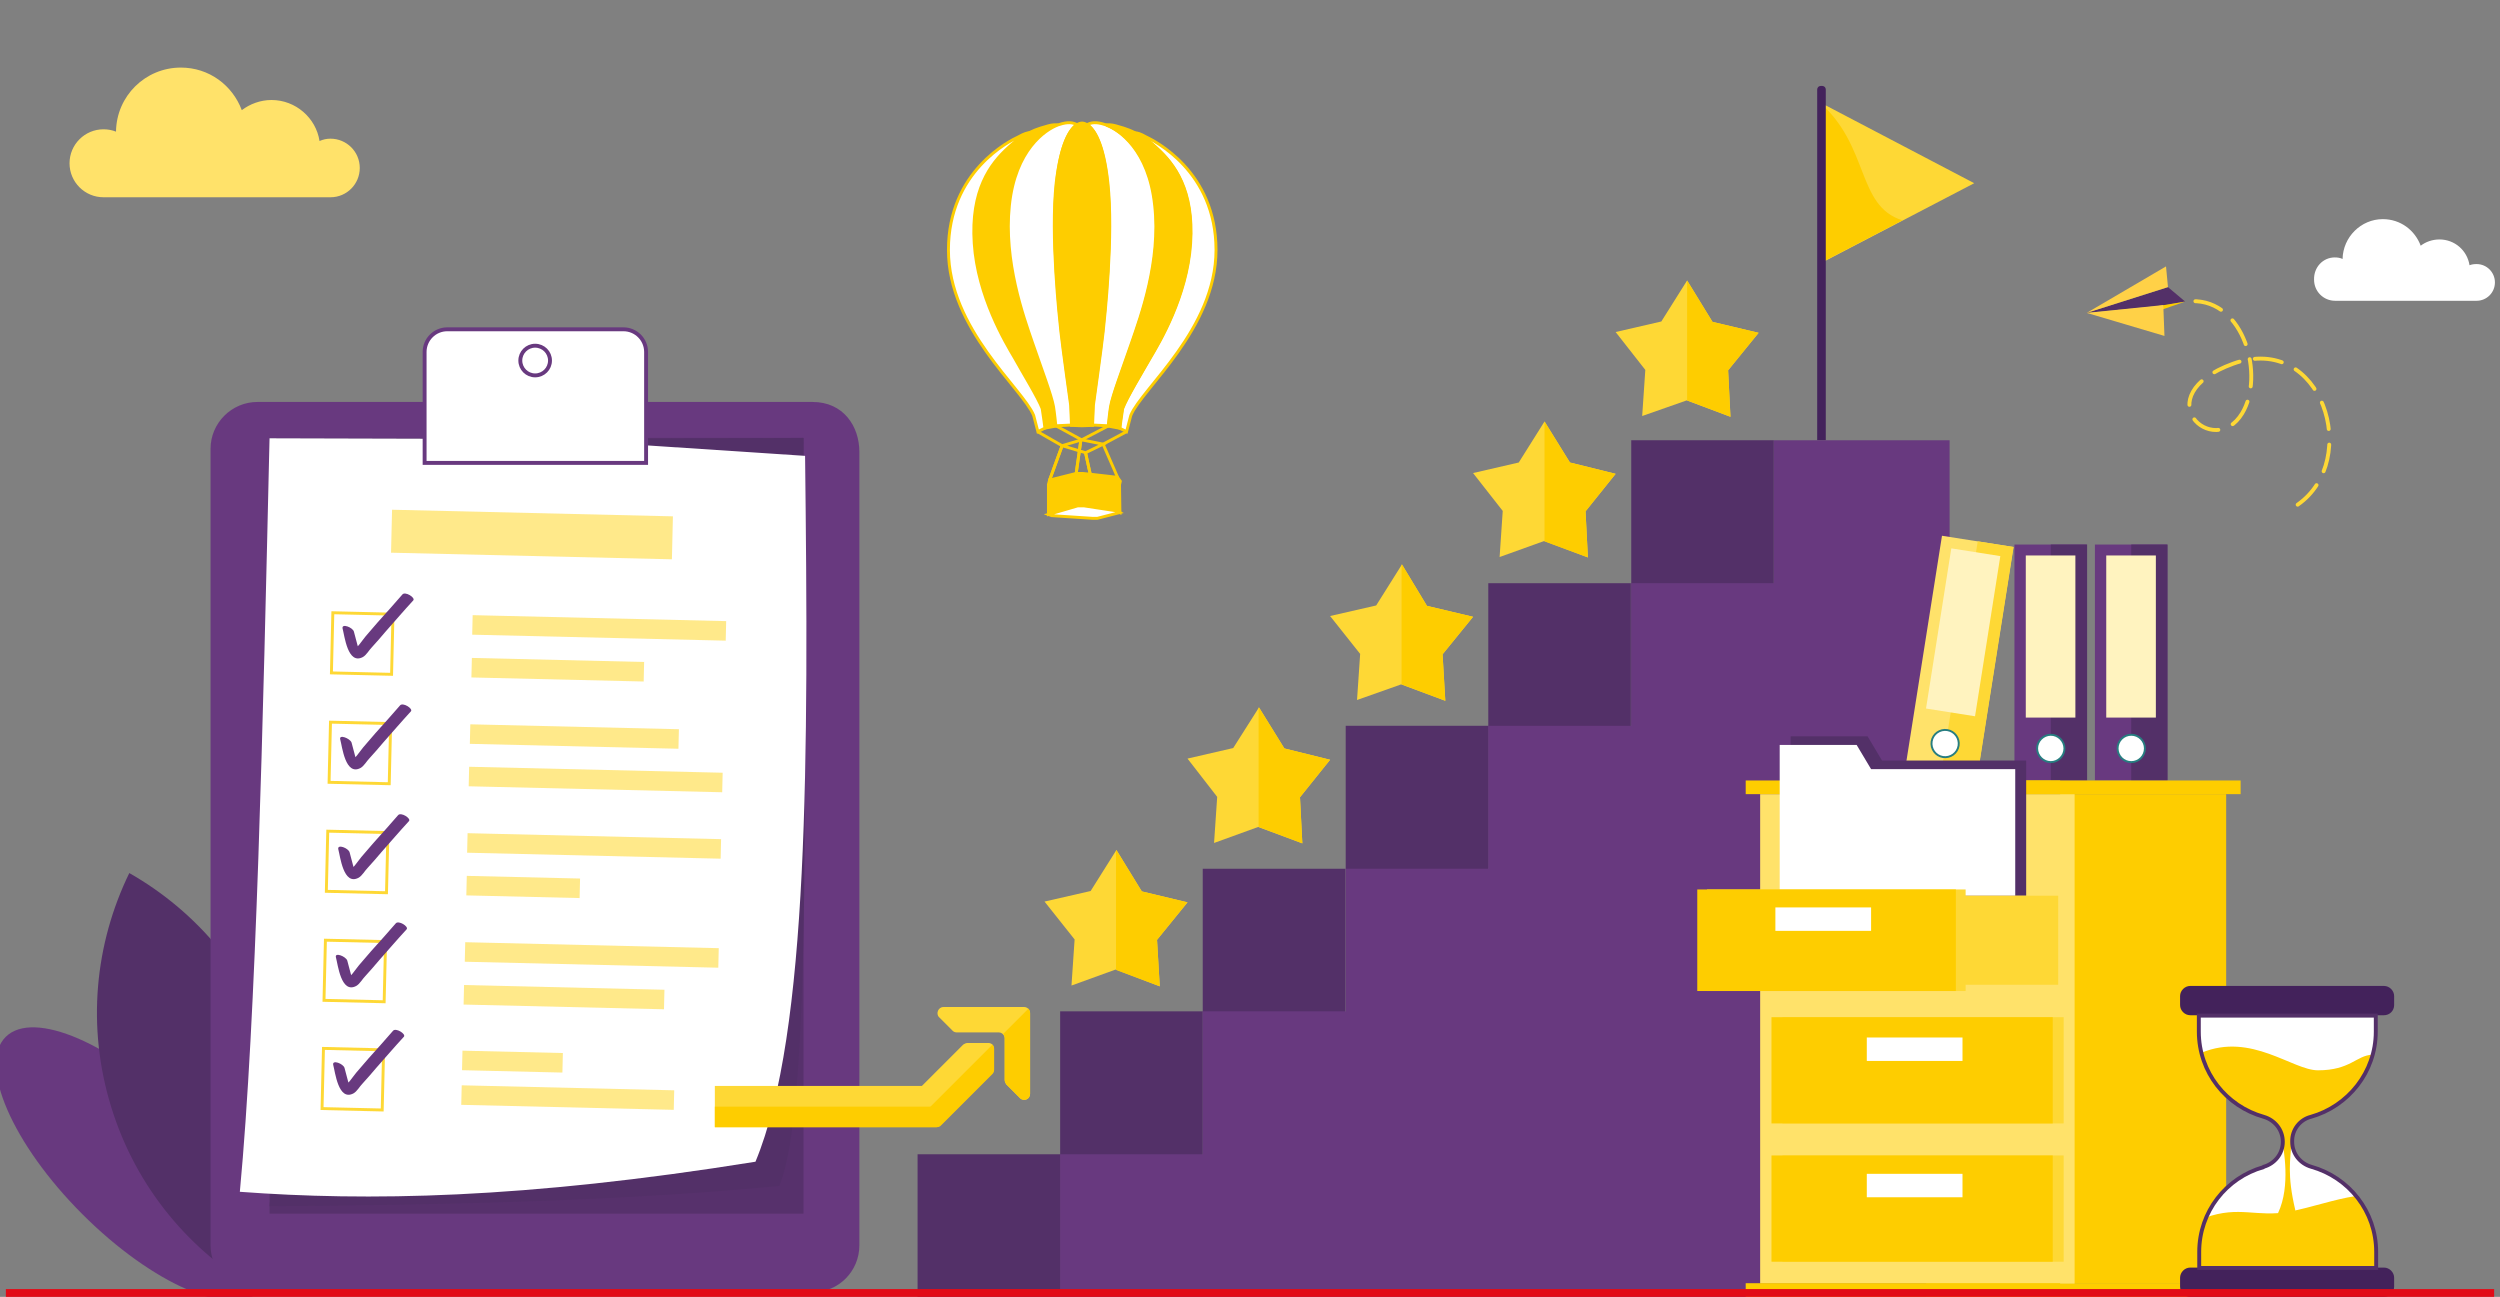<?xml version="1.0" encoding="utf-8"?>
<!-- Generator: Adobe Illustrator 25.2.1, SVG Export Plug-In . SVG Version: 6.00 Build 0)  -->
<svg version="1.1" id="Layer_1" xmlns="http://www.w3.org/2000/svg" xmlns:xlink="http://www.w3.org/1999/xlink" x="0px" y="0px"
	 width="640px" height="332px" viewBox="0 0 640 332" style="enable-background:new 0 0 640 332;" xml:space="preserve">
<rect x="0" y="0" width="640" height="332" fill="#808080" stroke="none"/>
<style type="text/css">
	.st0{fill:#FFE26A;}
	.st1{fill:#68397F;}
	.st2{fill:#533068;}
	.st3{opacity:0.8;}
	.st4{fill:#FFFFFF;}
	.st5{fill:#FFE98A;}
	.st6{fill:#FFFFFF;stroke:#FED835;stroke-width:0.75;stroke-miterlimit:10;}
	.st7{fill:#FFFFFF;stroke:#68397F;stroke-miterlimit:10;}
	.st8{fill:none;stroke:#FECD00;stroke-width:0.75;stroke-miterlimit:10;}
	.st9{fill:#FECD00;}
	.st10{fill:#FED835;}
	.st11{fill:#43225B;}
	.st12{fill:#FFF3BF;}
	.st13{fill:#FFFFFF;stroke:#277D80;stroke-width:0.5;stroke-miterlimit:10;}
	.st14{fill:none;stroke:#533068;stroke-miterlimit:10;}
	.st15{fill:none;stroke:#FED835;stroke-linecap:round;stroke-linejoin:round;stroke-miterlimit:10;stroke-dasharray:7,4;}
	.st16{fill:#FFD147;}
	.st17{fill:none;stroke:#E20B17;stroke-width:2;stroke-miterlimit:10;}
</style>
<g>
	<g>
		<g>
			<path class="st0" d="M26.5,33.1c1.1,0,2.2,0.2,3.2,0.6c0.1-9.1,7.5-16.4,16.6-16.4c7.2,0,13.2,4.5,15.6,10.9
				c2.1-1.6,4.8-2.6,7.6-2.6c6.2,0,11.4,4.6,12.3,10.5c0.9-0.4,1.8-0.6,2.8-0.6c4.1,0,7.5,3.3,7.5,7.5c0,4.1-3.3,7.5-7.5,7.5H26.5
				c-4.8,0-8.7-3.9-8.7-8.7C17.8,37,21.7,33.1,26.5,33.1z"/>
		</g>
		<g>
			<ellipse transform="matrix(0.707 -0.707 0.707 0.707 -200.756 111.332)" class="st1" cx="34" cy="298" rx="18.2" ry="46"/>
			<path class="st2" d="M70.8,270.4c6.4,20.7,4.2,41.9-4.6,60c-17.4-9.9-31.3-26.2-37.7-46.9c-6.4-20.7-4.2-41.9,4.6-60
				C50.5,233.4,64.4,249.7,70.8,270.4z"/>
		</g>
		<g>
			<g>
				<path class="st1" d="M208.1,330.8H65.9c-6.6,0-12-5.4-12-12V114.9c0-6.6,5.4-12,12-12h142.1c7.9,0,12,6.2,12,12.8v203.1
					C220,325.4,214.7,330.8,208.1,330.8z"/>
			</g>
			<g>
				<g class="st3">
					<rect x="69" y="112.1" class="st2" width="136.7" height="198.6"/>
				</g>
				<g>
					<path class="st2" d="M205.7,112.1c0,77.4,2.5,170.8-6.2,191.5c-38.3,3.7-83.2,4.9-130.5,5.2l18-196L205.7,112.1z"/>
				</g>
				<g>
					<path class="st4" d="M193.4,297.4c-59.7,9.6-99.6,10.1-132,7.7c4.2-44.7,5.9-118.8,7.6-192.9l72,0.2l65.1,4.3
						C207,193.5,207.1,264.5,193.4,297.4z"/>
				</g>
			</g>
			<g>
				
					<rect x="100.2" y="131.3" transform="matrix(1 2.352939e-02 -2.352939e-02 1 3.256 -3.167)" class="st5" width="71.9" height="11"/>
				<g>
					<g>
						
							<rect x="120.9" y="158.2" transform="matrix(1 2.352745e-02 -2.352745e-02 1 3.823 -3.564)" class="st5" width="64.9" height="5"/>
					</g>
					<g>
						
							<rect x="120.7" y="168.9" transform="matrix(1 2.353001e-02 -2.353001e-02 1 4.072 -3.311)" class="st5" width="44.1" height="5"/>
					</g>
				</g>
				
					<rect x="120.3" y="186" transform="matrix(1 2.352660e-02 -2.352660e-02 1 4.475 -3.406)" class="st5" width="53.4" height="5"/>
				
					<rect x="120" y="197" transform="matrix(1 2.352750e-02 -2.352750e-02 1 4.737 -3.532)" class="st5" width="64.9" height="5"/>
				<g>
					<g>
						
							<rect x="119.6" y="214" transform="matrix(1 2.352903e-02 -2.352903e-02 1 5.136 -3.518)" class="st5" width="64.9" height="5"/>
					</g>
					<g>
						
							<rect x="119.4" y="224.5" transform="matrix(1 2.352821e-02 -2.352821e-02 1 5.379 -3.087)" class="st5" width="29" height="5"/>
					</g>
				</g>
				
					<rect x="119" y="241.9" transform="matrix(1 2.353053e-02 -2.353053e-02 1 5.793 -3.495)" class="st5" width="64.9" height="5"/>
				
					<rect x="118.1" y="278.4" transform="matrix(1 2.352997e-02 -2.352997e-02 1 6.65 -3.34)" class="st5" width="54.4" height="5"/>
				
					<rect x="118.7" y="252.7" transform="matrix(1 2.352588e-02 -2.352588e-02 1 6.044 -3.325)" class="st5" width="51.3" height="5"/>
				<g>
					<g>
						
							<rect x="118.3" y="269.2" transform="matrix(1 2.352724e-02 -2.352724e-02 1 6.428 -3.011)" class="st5" width="25.7" height="5"/>
					</g>
				</g>
			</g>
			<g>
				<g>
					<g>
						
							<rect x="85" y="157" transform="matrix(1 2.352887e-02 -2.352887e-02 1 3.901 -2.136)" class="st6" width="15.4" height="15.4"/>
					</g>
					<g>
						<g>
							<path class="st1" d="M87.7,160.9c0.5,1.8,1.3,9.4,5.2,7.3c0.9-0.5,1.6-1.8,2.3-2.5c1.2-1.3,2.4-2.7,3.5-4
								c2.4-2.7,4.7-5.4,7.1-8c0.6-0.7-2.1-2.4-2.8-1.5c-2.1,2.4-4.2,4.8-6.3,7.1c-1,1.2-2.1,2.4-3.1,3.6c-0.7,0.8-2.4,3.5-3.5,3.7
								c0.6,0.2,1.2,0.4,1.8,0.6c0.4,0.3-0.4-2.1-0.4-2.1c-0.3-1.1-0.6-2.2-0.9-3.4C90.3,160.6,87.4,159.5,87.7,160.9L87.7,160.9z"
								/>
						</g>
					</g>
				</g>
				<g>
					<g>
						
							<rect x="84.4" y="185" transform="matrix(1 2.352903e-02 -2.352903e-02 1 4.558 -2.113)" class="st6" width="15.4" height="15.4"/>
					</g>
					<g>
						<g>
							<path class="st1" d="M87.1,189.3c0.5,1.8,1.3,9.4,5.2,7.3c0.9-0.5,1.6-1.8,2.3-2.5c1.2-1.3,2.4-2.7,3.5-4
								c2.4-2.7,4.7-5.4,7.1-8c0.6-0.7-2.1-2.4-2.8-1.5c-2.1,2.4-4.2,4.8-6.3,7.1c-1,1.2-2.1,2.4-3.1,3.6c-0.7,0.8-2.4,3.5-3.5,3.7
								c0.6,0.2,1.2,0.4,1.8,0.6c0.4,0.3-0.4-2.1-0.4-2.1c-0.3-1.1-0.6-2.2-0.9-3.4C89.6,189,86.7,187.9,87.1,189.3L87.1,189.3z"/>
						</g>
					</g>
				</g>
				<g>
					<g>
						
							<rect x="83.7" y="212.9" transform="matrix(1 2.352903e-02 -2.352903e-02 1 5.215 -2.09)" class="st6" width="15.4" height="15.4"/>
					</g>
					<g>
						<g>
							<path class="st1" d="M86.6,217.4c0.5,1.8,1.3,9.4,5.2,7.3c0.9-0.5,1.6-1.8,2.3-2.5c1.2-1.3,2.4-2.7,3.5-4
								c2.4-2.7,4.7-5.4,7.1-8c0.6-0.7-2.1-2.4-2.8-1.5c-2.1,2.4-4.2,4.8-6.3,7.1c-1,1.2-2.1,2.4-3.1,3.6c-0.7,0.8-2.4,3.5-3.5,3.7
								c0.6,0.2,1.2,0.4,1.8,0.6c0.4,0.3-0.4-2.1-0.4-2.1c-0.3-1.1-0.6-2.2-0.9-3.4C89.2,217.1,86.3,216,86.6,217.4L86.6,217.4z"/>
						</g>
					</g>
				</g>
				<g>
					<g>
						
							<rect x="83.1" y="240.8" transform="matrix(1 2.352237e-02 -2.352237e-02 1 5.87 -2.066)" class="st6" width="15.4" height="15.4"/>
					</g>
					<g>
						<g>
							<path class="st1" d="M86,245.1c0.5,1.8,1.3,9.4,5.2,7.3c0.9-0.5,1.6-1.8,2.3-2.5c1.2-1.3,2.4-2.7,3.5-4
								c2.4-2.7,4.7-5.4,7.1-8c0.6-0.7-2.1-2.4-2.8-1.5c-2.1,2.4-4.2,4.8-6.3,7.1c-1,1.2-2.1,2.4-3.1,3.6c-0.7,0.8-2.4,3.5-3.5,3.7
								c0.6,0.2,1.2,0.4,1.8,0.6c0.4,0.3-0.4-2.1-0.4-2.1c-0.3-1.1-0.6-2.2-0.9-3.4C88.5,244.8,85.6,243.7,86,245.1L86,245.1z"/>
						</g>
					</g>
				</g>
				<g>
					<g>
						
							<rect x="82.6" y="268.5" transform="matrix(1 2.352872e-02 -2.352872e-02 1 6.523 -2.048)" class="st6" width="15.4" height="15.4"/>
					</g>
					<g>
						<g>
							<path class="st1" d="M85.3,272.6c0.5,1.8,1.3,9.4,5.2,7.3c0.9-0.5,1.6-1.8,2.3-2.5c1.2-1.3,2.4-2.7,3.5-4
								c2.4-2.7,4.7-5.4,7.1-8c0.6-0.7-2.1-2.4-2.8-1.5c-2.1,2.4-4.2,4.8-6.3,7.1c-1,1.2-2.1,2.4-3.1,3.6c-0.7,0.8-2.4,3.5-3.5,3.7
								c0.6,0.2,1.2,0.4,1.8,0.6c0.4,0.3-0.4-2.1-0.4-2.1c-0.3-1.1-0.6-2.2-0.9-3.4C87.9,272.3,85,271.2,85.3,272.6L85.3,272.6z"/>
						</g>
					</g>
				</g>
			</g>
			<path class="st7" d="M165.4,118.5h-56.7V90.1c0-3.2,2.6-5.8,5.8-5.8h45.1c3.2,0,5.8,2.6,5.8,5.8V118.5z"/>
			<path class="st7" d="M140.8,92.3c0,2.1-1.7,3.8-3.8,3.8s-3.8-1.7-3.8-3.8c0-2.1,1.7-3.8,3.8-3.8S140.8,90.2,140.8,92.3z"/>
		</g>
		<g>
			<polyline class="st8" points="265.6,110.5 271.9,114.1 276.9,112.6 282.4,113.7 277.9,115.9 271.9,114.1 			"/>
			<polyline class="st8" points="288.4,110.5 282.4,113.7 286.1,122.2 			"/>
			<polyline class="st8" points="283.8,109 276.9,112.6 270.3,109 			"/>
			<line class="st8" x1="271.9" y1="114.1" x2="268.7" y2="122.9"/>
			<line class="st8" x1="271.9" y1="114.1" x2="268.7" y2="122.9"/>
			<line class="st8" x1="279.1" y1="121.4" x2="277.9" y2="115.9"/>
			<line class="st8" x1="279.1" y1="121.4" x2="277.9" y2="115.9"/>
			<line class="st8" x1="276.7" y1="112.7" x2="275.5" y2="121.2"/>
			<line class="st8" x1="276.7" y1="112.7" x2="275.5" y2="121.2"/>
			<polygon class="st9" points="286.6,124.1 286.7,131.2 286,130.8 277.5,129.5 275.9,129.5 268.4,131.7 268.4,124 268.7,122.9 
				275.5,121.2 277.1,121.2 279.1,121.4 286.1,122.2 286.8,123.2 			"/>
			<polygon class="st8" points="286.6,124.1 286.7,131.2 286,130.8 277.5,129.5 275.9,129.5 268.4,131.7 268.4,124 268.7,122.9 
				275.5,121.2 277.1,121.2 279.1,121.4 286.1,122.2 286.8,123.2 			"/>
			<polygon class="st4" points="268.4,131.7 269.2,132 279.8,132.7 280.9,132.7 286.7,131.2 286,130.8 277.5,129.5 275.9,129.5 			
				"/>
			<polygon class="st8" points="268.4,131.7 269.2,132 279.8,132.7 280.9,132.7 286.7,131.2 286,130.8 277.5,129.5 275.9,129.5 			
				"/>
			<path class="st4" d="M311.3,64c0,20.2-19,35.5-21.8,42.3c0,0.1-1.1,4.2-1.1,4.2l-1.8-0.9c0,0,0.4-3.3,0.7-5c1-2.7,5-9.2,7.1-13
				c2.3-3.9,9.4-15.7,10.3-29.3c0.9-13.6-4.1-20.3-8.7-24.5c-1.9-1.8-3.8-3-5.4-3.8c0.5,0,1.3,0.2,2.7,1
				C295.4,36,311.3,43.8,311.3,64"/>
			<path class="st8" d="M311.3,64c0,20.2-19,35.5-21.8,42.3c0,0.1-1.1,4.2-1.1,4.2l-1.8-0.9c0,0,0.4-3.3,0.7-5c1-2.7,5-9.2,7.1-13
				c2.3-3.9,9.4-15.7,10.3-29.3c0.9-13.6-4.1-20.3-8.7-24.5c-1.9-1.8-3.8-3-5.4-3.8c0.5,0,1.3,0.2,2.7,1
				C295.4,36,311.3,43.8,311.3,64z"/>
			<path class="st4" d="M289.7,87.7c-2.3,6.7-4.9,13.5-5.4,16.4c-0.2,1.1-0.6,4.9-0.6,4.9l-4.1-0.2l0.2-5.1c0,0,2.1-15,2.5-18.8
				c0.4-3.8,2.7-24.7,1.2-38.3c-1.1-10.1-3.5-13.6-5.2-14.7c1-0.5,2.2-0.8,4.6,0h0c0.1,0,0.2,0.1,0.3,0.1
				c3.2,1.2,10.9,6.3,12.4,20.6C297.2,66.9,292,81,289.7,87.7"/>
			<path class="st8" d="M289.7,87.7c-2.3,6.7-4.9,13.5-5.4,16.4c-0.2,1.1-0.6,4.9-0.6,4.9l-4.1-0.2l0.2-5.1c0,0,2.1-15,2.5-18.8
				c0.4-3.8,2.7-24.7,1.2-38.3c-1.1-10.1-3.5-13.6-5.2-14.7c1-0.5,2.2-0.8,4.6,0h0c0.1,0,0.2,0.1,0.3,0.1
				c3.2,1.2,10.9,6.3,12.4,20.6C297.2,66.9,292,81,289.7,87.7z"/>
			<path class="st9" d="M249.2,62.3c0.9,13.6,8,25.4,10.3,29.3c2.2,3.8,6.1,10.3,7.1,13c0.3,1.8,0.7,5,0.7,5l0.2,0l2.7-0.5
				c0,0-0.4-3.8-0.6-4.9c-0.4-2.9-3.1-9.7-5.4-16.4c-2.3-6.7-7.5-20.8-6-35.1c1.5-14.3,9.1-19.4,12.4-20.6c0.1,0,0.2-0.1,0.3-0.1
				c-0.6-0.1-1.4-0.1-2.5,0.2c-1,0.3-2.8,0.7-5,1.8h0c-1.7,0.8-3.6,2-5.6,3.9C253.3,42,248.3,48.7,249.2,62.3"/>
			<path class="st8" d="M249.2,62.3c0.9,13.6,8,25.4,10.3,29.3c2.2,3.8,6.1,10.3,7.1,13c0.3,1.8,0.7,5,0.7,5l0.2,0l2.7-0.5
				c0,0-0.4-3.8-0.6-4.9c-0.4-2.9-3.1-9.7-5.4-16.4c-2.3-6.7-7.5-20.8-6-35.1c1.5-14.3,9.1-19.4,12.4-20.6c0.1,0,0.2-0.1,0.3-0.1
				c-0.6-0.1-1.4-0.1-2.5,0.2c-1,0.3-2.8,0.7-5,1.8h0c-1.7,0.8-3.6,2-5.6,3.9C253.3,42,248.3,48.7,249.2,62.3z"/>
			<path class="st4" d="M264.3,87.7c2.3,6.7,4.9,13.5,5.4,16.4c0.2,1.1,0.6,4.9,0.6,4.9l4.1-0.2l-0.2-5.1c0,0-2.1-15-2.5-18.8
				c-0.4-3.8-2.7-24.7-1.2-38.3c1.1-10.1,3.5-13.6,5.2-14.7c-1-0.5-2.2-0.8-4.6,0h0c-0.1,0-0.2,0.1-0.3,0.1
				c-3.2,1.2-10.9,6.3-12.4,20.6C256.9,66.9,262,81,264.3,87.7"/>
			<path class="st8" d="M264.3,87.7c2.3,6.7,4.9,13.5,5.4,16.4c0.2,1.1,0.6,4.9,0.6,4.9l4.1-0.2l-0.2-5.1c0,0-2.1-15-2.5-18.8
				c-0.4-3.8-2.7-24.7-1.2-38.3c1.1-10.1,3.5-13.6,5.2-14.7c-1-0.5-2.2-0.8-4.6,0h0c-0.1,0-0.2,0.1-0.3,0.1
				c-3.2,1.2-10.9,6.3-12.4,20.6C256.9,66.9,262,81,264.3,87.7z"/>
			<path class="st9" d="M283.6,46.7c-1.1-10.1-3.5-13.6-5.2-14.7c-0.6-0.4-1.1-0.5-1.4-0.5c-0.3,0-0.8,0.1-1.4,0.5
				c-1.7,1.2-4,4.7-5.2,14.7c-1.5,13.7,0.8,34.6,1.2,38.3c0.4,3.8,2.5,18.8,2.5,18.8l0.2,5.1l2.7,0.1l2.7-0.1l0.2-5.1
				c0,0,2.1-15,2.5-18.8C282.8,81.2,285.1,60.3,283.6,46.7"/>
			<path class="st8" d="M283.6,46.7c-1.1-10.1-3.5-13.6-5.2-14.7c-0.6-0.4-1.1-0.5-1.4-0.5c-0.3,0-0.8,0.1-1.4,0.5
				c-1.7,1.2-4,4.7-5.2,14.7c-1.5,13.7,0.8,34.6,1.2,38.3c0.4,3.8,2.5,18.8,2.5,18.8l0.2,5.1l2.7,0.1l2.7-0.1l0.2-5.1
				c0,0,2.1-15,2.5-18.8C282.8,81.2,285.1,60.3,283.6,46.7z"/>
			<path class="st9" d="M304.8,62.3c-0.9,13.6-8,25.4-10.3,29.3c-2.2,3.8-6.1,10.3-7.1,13c-0.3,1.8-0.7,5-0.7,5l-0.2,0l-2.7-0.5
				c0,0,0.4-3.8,0.6-4.9c0.4-2.9,3.1-9.7,5.4-16.4c2.3-6.7,7.5-20.8,6-35.1c-1.5-14.3-9.1-19.4-12.4-20.6c-0.1,0-0.2-0.1-0.3-0.1
				c0.6-0.1,1.4-0.1,2.5,0.2c1,0.3,2.8,0.7,5,1.8h0c0,0,0.1,0,0.1,0.1c1.6,0.8,3.5,2,5.4,3.8C300.7,42,305.7,48.7,304.8,62.3"/>
			<path class="st8" d="M304.8,62.3c-0.9,13.6-8,25.4-10.3,29.3c-2.2,3.8-6.1,10.3-7.1,13c-0.3,1.8-0.7,5-0.7,5l-0.2,0l-2.7-0.5
				c0,0,0.4-3.8,0.6-4.9c0.4-2.9,3.1-9.7,5.4-16.4c2.3-6.7,7.5-20.8,6-35.1c-1.5-14.3-9.1-19.4-12.4-20.6c-0.1,0-0.2-0.1-0.3-0.1
				c0.6-0.1,1.4-0.1,2.5,0.2c1,0.3,2.8,0.7,5,1.8h0c0,0,0.1,0,0.1,0.1c1.6,0.8,3.5,2,5.4,3.8C300.7,42,305.7,48.7,304.8,62.3z"/>
			<path class="st4" d="M242.8,64c0,20.2,19,35.5,21.8,42.3c0,0.1,1.1,4.2,1.1,4.2l1.8-0.9c0,0-0.4-3.3-0.7-5c-1-2.7-5-9.2-7.1-13
				c-2.3-3.9-9.4-15.7-10.3-29.3c-0.9-13.6,4.1-20.3,8.7-24.5c1.9-1.8,3.8-3,5.4-3.8c-0.5,0-1.3,0.2-2.7,1
				C258.6,36,242.8,43.8,242.8,64"/>
			<path class="st8" d="M242.8,64c0,20.2,19,35.5,21.8,42.3c0,0.1,1.1,4.2,1.1,4.2l1.8-0.9c0,0-0.4-3.3-0.7-5c-1-2.7-5-9.2-7.1-13
				c-2.3-3.9-9.4-15.7-10.3-29.3c-0.9-13.6,4.1-20.3,8.7-24.5c1.9-1.8,3.8-3,5.4-3.8c-0.5,0-1.3,0.2-2.7,1
				C258.6,36,242.8,43.8,242.8,64z"/>
		</g>
		<g>
			<g>
				<polygon class="st10" points="465.7,26.1 505.4,46.9 465.7,67.6 				"/>
				<path class="st9" d="M465.7,26.1c13,11.3,9.5,26.6,21.3,30.3l-21.3,11.1"/>
				<path class="st11" d="M467.4,112.7h-2.2V22.9c0-0.5,0.4-0.9,0.9-0.9h0.4c0.5,0,0.9,0.4,0.9,0.9V112.7z"/>
			</g>
			<g>
				<rect x="234.9" y="295.5" class="st2" width="36.5" height="36.5"/>
				<rect x="271.4" y="258.9" class="st2" width="36.5" height="73.1"/>
				<rect x="307.9" y="222.4" class="st2" width="36.5" height="73.1"/>
				<rect x="344.5" y="185.8" class="st2" width="36.5" height="73.1"/>
				<rect x="381" y="149.3" class="st2" width="36.5" height="73.1"/>
				<rect x="417.6" y="112.7" class="st2" width="36.5" height="73.1"/>
			</g>
			<polygon class="st1" points="454.1,112.7 454.1,149.3 417.6,149.3 417.6,185.8 381,185.8 381,222.4 344.5,222.4 344.5,258.9 
				307.9,258.9 307.9,295.5 271.4,295.5 271.4,332 499.1,332 499.1,112.7 			"/>
			<g>
				<g>
					<polygon class="st10" points="395.4,107.9 401.9,118.4 413.6,121.3 405.9,130.9 406.5,142.7 395.3,138.5 383.9,142.6 
						384.7,130.8 377.1,121.1 388.8,118.4 					"/>
				</g>
				<g>
					<polygon class="st10" points="358.9,144.5 365.3,155.1 377.1,157.9 369.3,167.5 370,179.4 358.7,175.2 347.4,179.2 
						348.2,167.4 340.5,157.7 352.3,155 					"/>
				</g>
				<g>
					<polygon class="st10" points="322.3,181.1 328.8,191.6 340.5,194.5 332.8,204.1 333.4,215.9 322.1,211.7 310.8,215.8 
						311.6,204 304,194.2 315.7,191.5 					"/>
				</g>
				<g>
					<polygon class="st10" points="285.8,217.6 292.3,228.2 304,231 296.2,240.6 296.9,252.5 285.6,248.2 274.3,252.3 275.1,240.5 
						267.4,230.8 279.2,228.1 					"/>
				</g>
				<g>
					<polygon class="st10" points="431.9,71.8 438.4,82.4 450.2,85.2 442.4,94.8 443,106.7 431.8,102.5 420.4,106.5 421.2,94.7 
						413.6,85 425.3,82.3 					"/>
				</g>
				<polygon class="st9" points="438.4,82.4 431.9,71.8 431.9,71.9 431.9,102.5 443,106.7 442.4,94.8 450.2,85.2 				"/>
				<polygon class="st9" points="401.9,118.4 395.4,107.9 395.4,108 395.4,138.6 406.5,142.7 405.9,130.9 413.6,121.3 				"/>
				<polygon class="st9" points="365.3,155.1 358.9,144.5 358.8,144.6 358.8,175.2 370,179.4 369.3,167.5 377.1,157.9 				"/>
				<polygon class="st9" points="328.8,191.6 322.3,181.1 322.2,181.2 322.2,211.7 333.4,215.9 332.8,204.1 340.5,194.5 				"/>
				<polygon class="st9" points="292.3,228.2 285.8,217.6 285.7,217.7 285.7,248.3 296.9,252.5 296.2,240.6 304,231 				"/>
			</g>
		</g>
		<path class="st4" d="M597.7,65.9c0.7,0,1.4,0.1,2,0.4c0.1-5.6,4.7-10.2,10.3-10.2c4.5,0,8.2,2.8,9.7,6.8c1.3-1,3-1.6,4.8-1.6
			c3.9,0,7.1,2.8,7.7,6.6c0.5-0.2,1.1-0.3,1.8-0.3c2.6,0,4.7,2.1,4.7,4.7c0,2.6-2.1,4.7-4.7,4.7h-36.2c-3,0-5.4-2.4-5.4-5.4
			C592.3,68.4,594.7,65.9,597.7,65.9z"/>
		<g>
			<g>
				<g>
					<rect x="515.7" y="139.4" class="st1" width="18.5" height="60.4"/>
					<rect x="525" y="139.4" class="st2" width="9.3" height="60.4"/>
					<rect x="518.6" y="142.2" class="st12" width="12.7" height="41.5"/>
					<path class="st13" d="M528.5,191.6c0,1.9-1.6,3.5-3.5,3.5s-3.5-1.6-3.5-3.5c0-1.9,1.6-3.5,3.5-3.5S528.5,189.7,528.5,191.6z"/>
				</g>
				<g>
					<rect x="536.3" y="139.4" class="st1" width="18.5" height="60.4"/>
					<rect x="545.6" y="139.4" class="st2" width="9.3" height="60.4"/>
					<rect x="539.2" y="142.2" class="st12" width="12.7" height="41.5"/>
					<circle class="st13" cx="545.6" cy="191.6" r="3.5"/>
				</g>
				<g>
					
						<rect x="492.1" y="138.4" transform="matrix(0.988 0.156 -0.156 0.988 32.545 -76.353)" class="st0" width="18.5" height="60.4"/>
					
						<rect x="501.3" y="139.1" transform="matrix(0.988 0.156 -0.156 0.988 32.714 -77.058)" class="st10" width="9.3" height="60.4"/>
					
						<rect x="496" y="141.3" transform="matrix(0.988 0.156 -0.156 0.988 31.53 -76.598)" class="st12" width="12.7" height="41.5"/>
					<path class="st13" d="M501.4,190.9c-0.3,1.9-2.1,3.2-4,2.9c-1.9-0.3-3.2-2.1-2.9-4c0.3-1.9,2.1-3.2,4-2.9
						C500.4,187.2,501.7,189,501.4,190.9z"/>
				</g>
			</g>
			<g>
				<rect x="493.1" y="328.5" class="st9" width="80.5" height="3.5"/>
				<rect x="527.4" y="203.3" class="st9" width="42.5" height="125.3"/>
				<rect x="450.6" y="203.3" class="st0" width="80.5" height="125.3"/>
				<rect x="463.1" y="216.3" class="st0" width="63.8" height="35.9"/>
				<rect x="446.9" y="328.5" class="st9" width="80.5" height="3.5"/>
				<rect x="493.1" y="199.8" class="st9" width="80.5" height="3.5"/>
				<rect x="446.9" y="199.8" class="st9" width="80.5" height="3.5"/>
				<g>
					<rect x="456.3" y="295.8" class="st10" width="72" height="27.2"/>
					<rect x="453.5" y="295.8" class="st9" width="72" height="27.2"/>
				</g>
				<g>
					<rect x="456.3" y="260.4" class="st10" width="72" height="27.2"/>
					<rect x="453.5" y="260.4" class="st9" width="72" height="27.2"/>
				</g>
				<g>
					<rect x="479.4" y="265.6" class="st9" width="24.5" height="6"/>
					<rect x="477.9" y="265.6" class="st4" width="24.5" height="6"/>
				</g>
				<g>
					<rect x="479.4" y="300.5" class="st9" width="24.5" height="6"/>
					<rect x="477.9" y="300.5" class="st4" width="24.5" height="6"/>
				</g>
				<g>
					<g>
						<polygon class="st2" points="458.4,229.3 458.4,188.5 478.1,188.5 481.8,194.7 518.7,194.7 518.7,229.3 						"/>
					</g>
					<g>
						<polygon class="st4" points="455.6,229.3 455.6,190.7 475.3,190.7 479,196.9 515.9,196.9 515.9,229.3 						"/>
					</g>
				</g>
				<g>
					<rect x="463.1" y="229.3" class="st10" width="63.8" height="22.8"/>
					<rect x="437" y="227.7" class="st10" width="66.2" height="26"/>
					<rect x="434.5" y="227.7" class="st9" width="66.2" height="26"/>
					<g>
						<rect x="456.1" y="232.3" class="st9" width="24.5" height="6"/>
						<rect x="454.5" y="232.3" class="st4" width="24.5" height="6"/>
					</g>
				</g>
			</g>
		</g>
		<g>
			<path class="st11" d="M610.3,259.9h-49.6c-1.4,0-2.6-1.2-2.6-2.6v-2.3c0-1.4,1.2-2.6,2.6-2.6h49.6c1.4,0,2.6,1.2,2.6,2.6v2.3
				C612.9,258.8,611.7,259.9,610.3,259.9z"/>
			<path class="st11" d="M560.7,324.5h49.6c1.4,0,2.6,1.2,2.6,2.6v2.3c0,1.4-1.2,2.6-2.6,2.6h-49.6c-1.4,0-2.6-1.2-2.6-2.6v-2.3
				C558.1,325.7,559.3,324.5,560.7,324.5z"/>
			<g>
				<path class="st4" d="M591.6,285.9L591.6,285.9c9.5-2.7,16.6-11.4,16.6-21.8v-4.1h-45.3v4.1c0,10.4,7,19.1,16.6,21.8v0
					c2.8,0.8,4.9,3.3,4.9,6.4c0,3.1-2.1,5.6-4.9,6.4l0,0c-9.5,2.7-16.5,11.4-16.5,21.8v4.1h45.3v-4.1c0-10.4-7-19.1-16.6-21.8v0
					c-2.8-0.8-4.9-3.3-4.9-6.4C586.7,289.2,588.8,286.6,591.6,285.9z"/>
			</g>
			<path class="st9" d="M608.1,320.4c0-5.4-1.9-10.3-5.1-14.2c-5.4,0.8-11.2,2.9-17,4c-8.3,1.5-12.7-1.6-21.4,1.5
				c-1.1,2.7-1.8,5.6-1.8,8.7v4.1h45.3V320.4z"/>
			<path class="st9" d="M579.4,285.8L579.4,285.8c2.2,0.6,3.9,2.3,4.6,4.4l3,0l0,0c0.7-2.1,2.4-3.8,4.6-4.4v0
				c7.6-2.1,13.7-8.2,15.7-15.8c-4.1,0.2-5.6,4-13.9,4c-6.5,0-17.1-9.8-29.8-4.5C565.5,277.4,571.6,283.7,579.4,285.8z"/>
			<path class="st9" d="M582.4,287.6c1.2,1.2,1.9,2.7,1.9,4.5c0,0,0,0,0,0c0.2,1.8,2.2,11.4-1.1,18.4c-0.5,1.1,4.6,0.1,4.4-0.7
				c-2.2-9.3-1.2-12.8-1-17.6c0,0,0,0,0,0c0-1.8,0.7-3.4,1.9-4.6l-5.4-0.3L582.4,287.6z"/>
			<path class="st14" d="M591.6,285.9L591.6,285.9c9.5-2.7,16.6-11.4,16.6-21.8v-4.1h-45.3v4.1c0,10.4,7,19.1,16.6,21.8v0
				c2.8,0.8,4.9,3.3,4.9,6.4c0,3.1-2.1,5.6-4.9,6.4l-0.1,0.1c-9.5,2.7-16.4,11.4-16.4,21.7v4.1h45.3v-4.1c0-10.4-7-19.1-16.6-21.8v0
				c-2.8-0.8-4.9-3.3-4.9-6.4C586.7,289.2,588.8,286.6,591.6,285.9z"/>
		</g>
		<g>
			<path class="st15" d="M588.2,129.2c16.5-11.5,6.3-44.3-16.5-36.1c-22.8,8.3-5,24.8,2.3,12.7c5.8-9.6,0.5-29.1-12.9-28.7"/>
			<g>
				<polygon class="st2" points="555,73.5 559.4,77.2 553.8,78.2 534.2,80.1 				"/>
				<polygon class="st9" points="559.4,77.2 550.5,80.3 552.2,78.4 				"/>
				<polygon class="st16" points="555,73.5 554.5,68.2 534.2,80.1 				"/>
				<polygon class="st16" points="534.2,80.1 553.8,78.1 554.1,86 				"/>
			</g>
		</g>
		<g>
			<g>
				<path class="st10" d="M240.4,260.4l3.5,3.5c0.3,0.3,0.7,0.4,1.1,0.4h10.7c0.8,0,1.5,0.7,1.5,1.5v10.7c0,0.4,0.2,0.8,0.4,1.1
					l3.5,3.5c1,1,2.6,0.3,2.6-1.1v-20.7c0-0.8-0.7-1.5-1.5-1.5h-20.7C240.2,257.8,239.5,259.5,240.4,260.4z"/>
				<path class="st9" d="M263.7,259.3c0-0.4-0.2-0.8-0.4-1.1l-6.5,6.5c0.3,0.3,0.4,0.7,0.4,1.1v10.7c0,0.4,0.2,0.8,0.4,1.1l3.5,3.5
					c1,1,2.6,0.3,2.6-1.1V259.3z"/>
			</g>
			<g>
				<g>
					<rect x="183" y="278" class="st10" width="56.8" height="10.5"/>
					<path class="st10" d="M253,267h-5.3c-0.4,0-0.8,0.2-1.1,0.4l-13.2,13.2c-0.6,0.6-0.6,1.6,0,2.1l5.3,5.3c0.6,0.6,1.6,0.6,2.1,0
						l13.2-13.2c0.3-0.3,0.4-0.7,0.4-1.1l0-5.3C254.5,267.7,253.9,267,253,267z"/>
				</g>
				<g>
					<path class="st9" d="M254.5,268.5c0-0.4-0.2-0.8-0.4-1.1l-18,18l2.7,2.7c0.6,0.6,1.6,0.6,2.1,0l13.2-13.2
						c0.3-0.3,0.4-0.7,0.4-1.1L254.5,268.5z"/>
					<rect x="183" y="283.3" class="st9" width="56.8" height="5.3"/>
				</g>
			</g>
		</g>
	</g>
	<line class="st17" x1="1.5" y1="331" x2="638.5" y2="331"/>
</g>
</svg>
